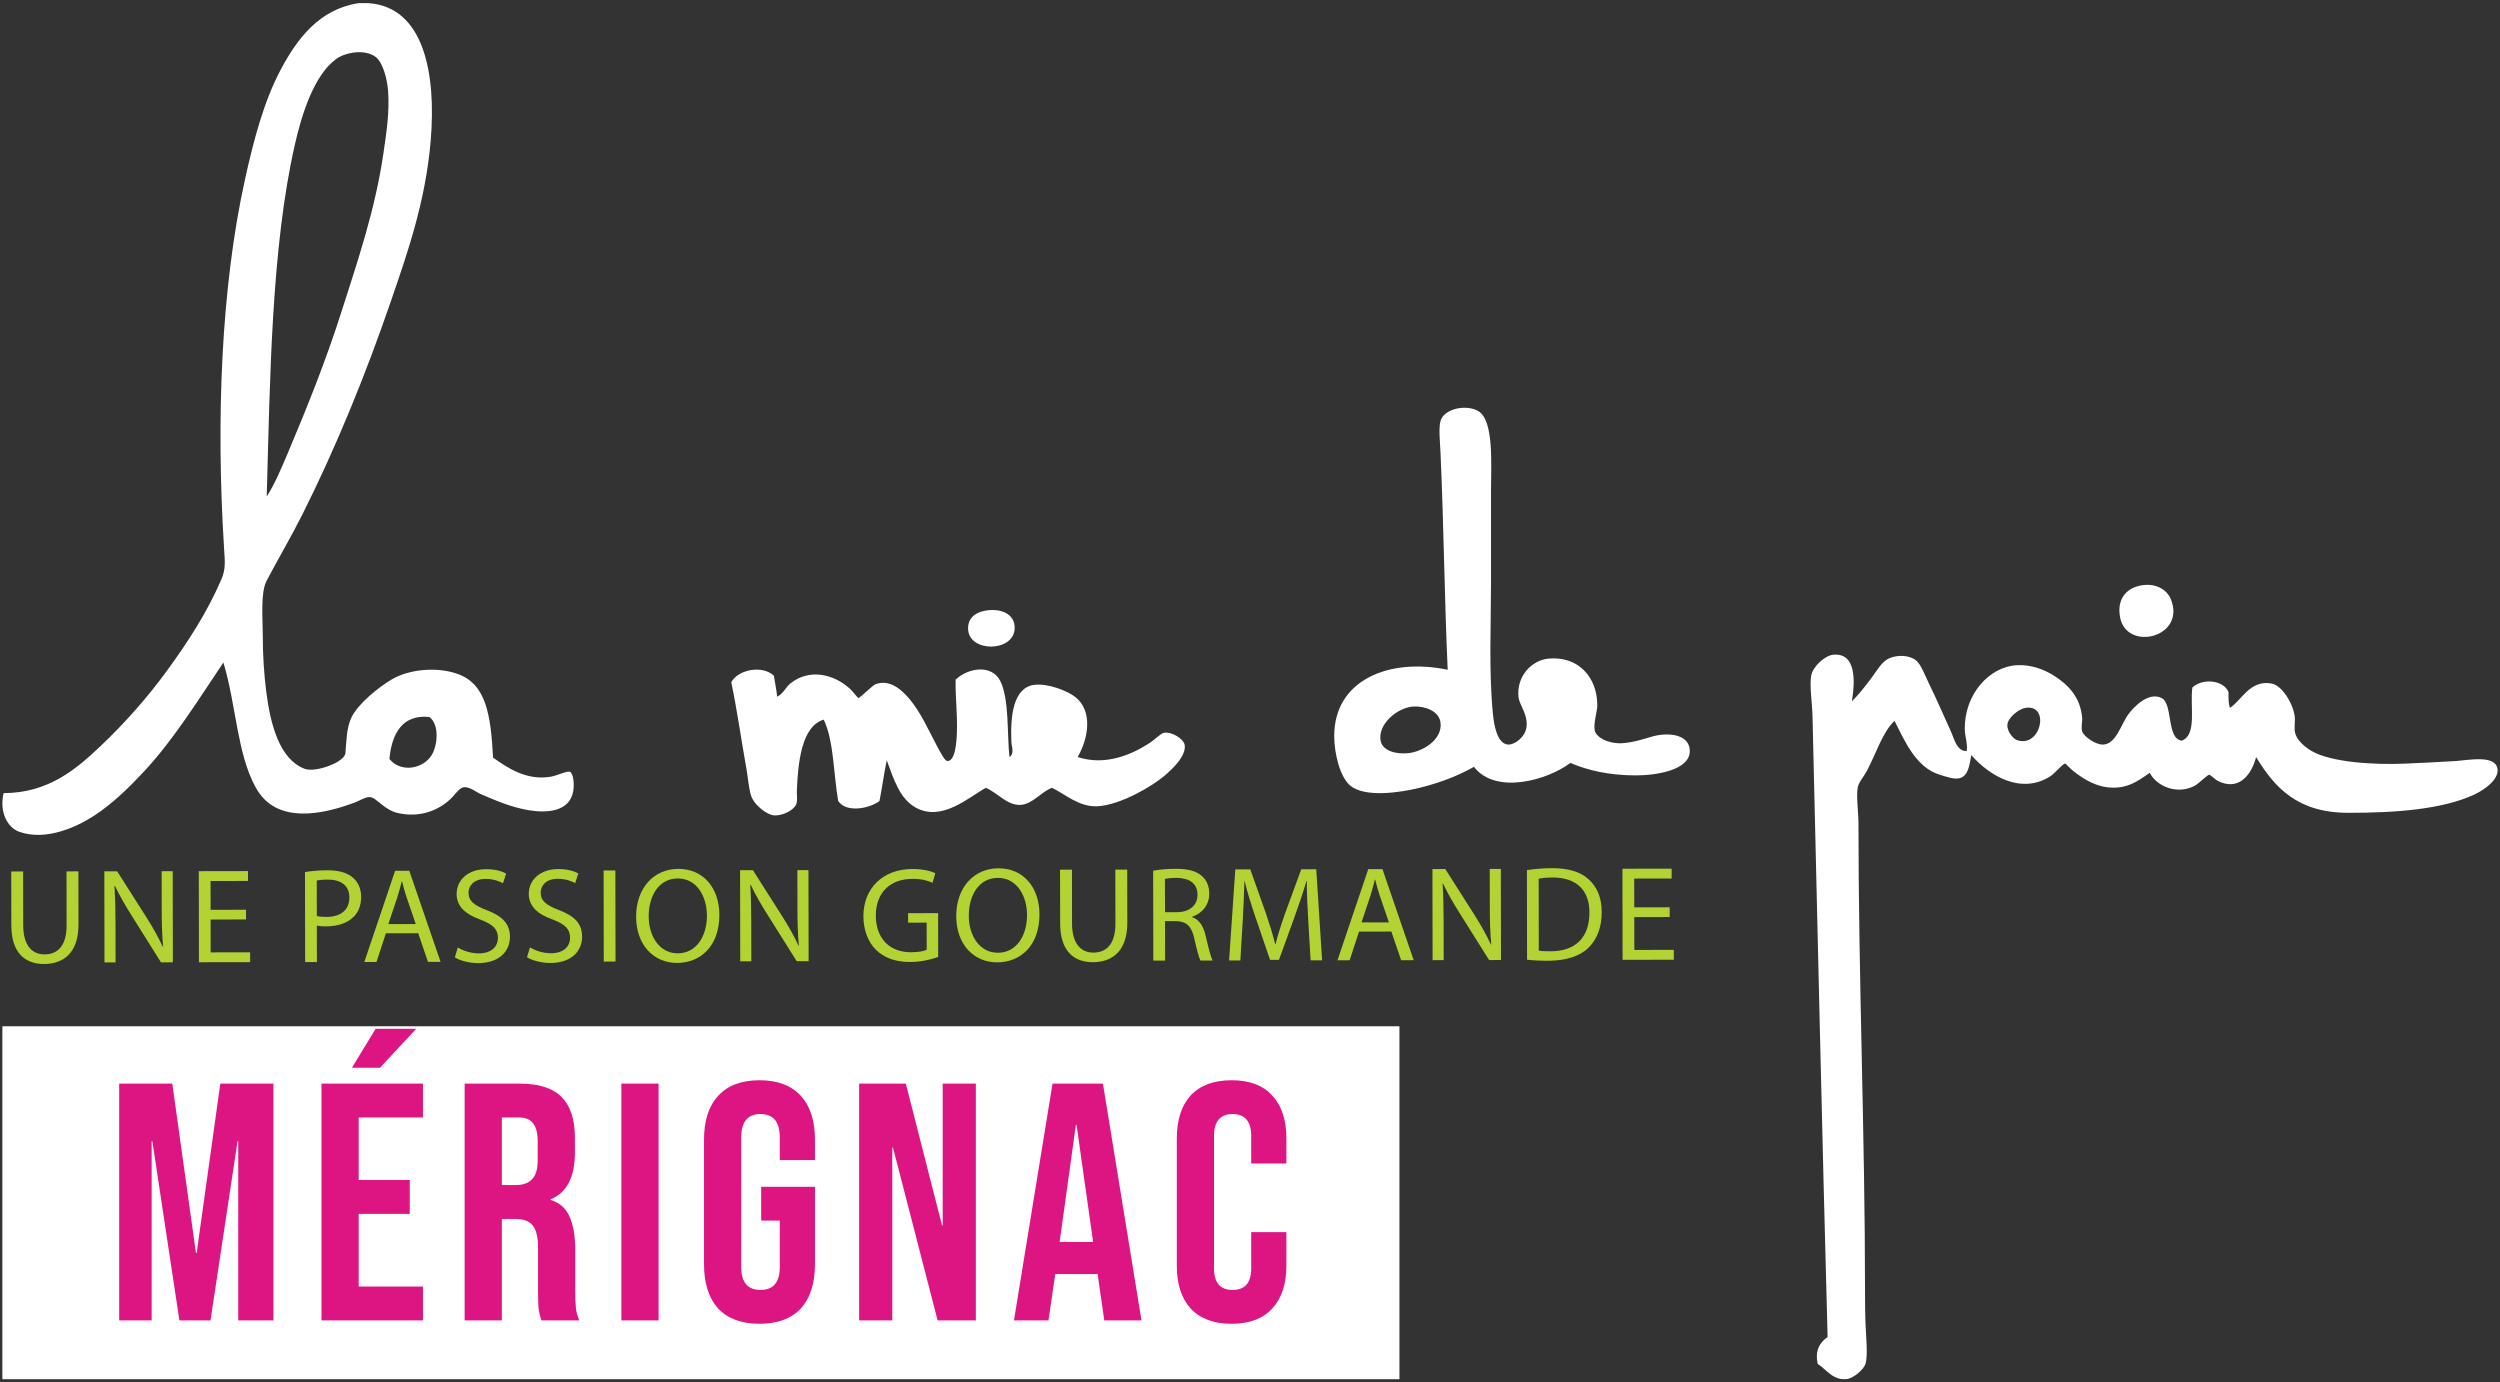 <svg xmlns="http://www.w3.org/2000/svg" width="340" height="188" viewBox="0 0 340 188" fill="none"><rect x="0" y="0" width="340" height="188" fill="#333333" stroke="none"/><path d="M3.145 118.517L3.157 125.851C3.163 128.626 4.395 129.801 6.051 129.797C7.887 129.793 9.062 128.58 9.056 125.84L9.046 118.507L10.663 118.505L10.675 125.727C10.681 129.532 8.681 131.098 5.998 131.102C3.461 131.106 1.546 129.657 1.54 125.816L1.528 118.519L3.145 118.517Z" fill="#B3D334"></path><path d="M14.21 130.888L14.19 118.5L15.935 118.497L19.916 124.758C20.837 126.209 21.558 127.513 22.146 128.78L22.185 128.761C22.035 127.107 21.994 125.6 21.992 123.67L21.984 118.487L23.489 118.485L23.51 130.872L21.892 130.876L17.95 124.595C17.083 123.219 16.253 121.805 15.626 120.464L15.571 120.482C15.665 122.045 15.705 123.534 15.709 125.592L15.717 130.886L14.21 130.888Z" fill="#B3D334"></path><path d="M33.46 125.049L28.645 125.057L28.651 129.523L34.018 129.515L34.022 130.854L27.056 130.866L27.035 118.48L33.726 118.468V119.809L28.637 119.817L28.643 123.734L33.458 123.725L33.46 125.049Z" fill="#B3D334"></path><path d="M43.087 124.572C43.437 124.665 43.877 124.7 44.411 124.7C46.342 124.696 47.517 123.756 47.513 122.047C47.511 120.412 46.35 119.622 44.587 119.627C43.889 119.627 43.355 119.683 43.079 119.756L43.087 124.572ZM41.478 118.602C42.252 118.472 43.26 118.358 44.549 118.358C46.127 118.356 47.286 118.719 48.023 119.381C48.704 119.967 49.11 120.868 49.112 121.97C49.112 123.092 48.786 123.975 48.161 124.618C47.316 125.521 45.939 125.982 44.376 125.986C43.899 125.986 43.459 125.968 43.09 125.879L43.098 130.84L41.499 130.842L41.478 118.602Z" fill="#B3D334"></path><path d="M56.542 125.671L55.323 122.108C55.045 121.3 54.86 120.564 54.675 119.847H54.639C54.456 120.584 54.255 121.337 54.018 122.092L52.81 125.677L56.542 125.671ZM52.482 126.927L51.203 130.827L49.547 130.829L53.736 118.433L55.666 118.431L59.915 130.811L58.204 130.813L56.875 126.919L52.482 126.927Z" fill="#B3D334"></path><path d="M62.262 128.857C62.98 129.297 64.028 129.662 65.129 129.66C66.767 129.658 67.721 128.794 67.719 127.542C67.717 126.385 67.053 125.723 65.381 125.084C63.358 124.37 62.106 123.325 62.102 121.578C62.1 119.648 63.695 118.213 66.103 118.209C67.372 118.207 68.291 118.499 68.843 118.81L68.403 120.117C68.001 119.896 67.171 119.53 66.051 119.532C64.36 119.534 63.717 120.547 63.719 121.391C63.721 122.55 64.476 123.118 66.187 123.777C68.283 124.583 69.35 125.592 69.354 127.41C69.358 129.323 67.944 130.979 65.022 130.983C63.829 130.985 62.522 130.638 61.858 130.2L62.262 128.857Z" fill="#B3D334"></path><path d="M72.075 128.839C72.793 129.279 73.84 129.645 74.944 129.643C76.58 129.641 77.534 128.774 77.531 127.524C77.529 126.366 76.866 125.706 75.194 125.067C73.171 124.353 71.919 123.307 71.915 121.56C71.913 119.631 73.508 118.196 75.916 118.192C77.184 118.188 78.104 118.482 78.656 118.792L78.217 120.099C77.814 119.878 76.986 119.513 75.864 119.515C74.173 119.517 73.532 120.529 73.532 121.374C73.534 122.532 74.289 123.101 75.999 123.76C78.096 124.564 79.163 125.574 79.167 127.392C79.171 129.306 77.759 130.962 74.835 130.968C73.641 130.968 72.335 130.621 71.673 130.18L72.075 128.839Z" fill="#B3D334"></path><path d="M82.112 130.774L82.091 118.386L83.69 118.383L83.711 130.772L82.112 130.774Z" fill="#B3D334"></path><path d="M88.221 124.643C88.225 127.289 89.662 129.657 92.18 129.653C94.719 129.649 96.147 127.311 96.143 124.501C96.137 122.038 94.847 119.466 92.182 119.471C89.536 119.475 88.215 121.922 88.221 124.643ZM97.834 124.424C97.84 128.687 95.252 130.954 92.093 130.958C88.82 130.964 86.519 128.432 86.513 124.682C86.504 120.749 88.945 118.172 92.253 118.166C95.636 118.16 97.827 120.749 97.834 124.424Z" fill="#B3D334"></path><path d="M100.672 130.739L100.652 118.35L102.397 118.348L106.378 124.608C107.299 126.059 108.02 127.364 108.608 128.63L108.645 128.612C108.497 126.958 108.456 125.451 108.452 123.521L108.444 118.338L109.952 118.334L109.972 130.722L108.355 130.727L104.412 124.446C103.545 123.07 102.715 121.656 102.088 120.315L102.034 120.333C102.129 121.895 102.168 123.385 102.17 125.442L102.18 130.737L100.672 130.739Z" fill="#B3D334"></path><path d="M127.594 130.143C126.878 130.4 125.462 130.826 123.79 130.829C121.915 130.833 120.372 130.356 119.155 129.201C118.09 128.174 117.424 126.52 117.422 124.591C117.432 120.895 119.962 118.191 124.118 118.182C125.551 118.18 126.673 118.491 127.207 118.749L126.825 120.053C126.162 119.759 125.334 119.522 124.084 119.524C121.068 119.53 119.106 121.409 119.112 124.514C119.116 127.657 121.012 129.512 123.897 129.505C124.944 129.503 125.663 129.355 126.03 129.171L126.024 125.477L123.506 125.482L123.503 124.195L127.584 124.187L127.594 130.143Z" fill="#B3D334"></path><path d="M131.756 124.565C131.76 127.211 133.198 129.579 135.715 129.575C138.253 129.571 139.682 127.233 139.678 124.423C139.672 121.959 138.381 119.388 135.717 119.392C133.07 119.396 131.751 121.843 131.756 124.565ZM141.366 124.345C141.374 128.609 138.787 130.875 135.625 130.88C132.354 130.886 130.053 128.353 130.047 124.603C130.041 120.671 132.48 118.093 135.788 118.087C139.17 118.081 141.362 120.671 141.366 124.345Z" fill="#B3D334"></path><path d="M145.785 118.273L145.797 125.607C145.803 128.383 147.037 129.556 148.691 129.554C150.529 129.55 151.702 128.334 151.698 125.597L151.686 118.263L153.301 118.261L153.315 125.483C153.322 129.288 151.321 130.853 148.636 130.859C146.1 130.863 144.186 129.414 144.18 125.573L144.168 118.275L145.785 118.273Z" fill="#B3D334"></path><path d="M158.438 124.061L160.074 124.059C161.782 124.054 162.866 123.115 162.864 121.701C162.862 120.102 161.701 119.404 160.011 119.389C159.24 119.391 158.688 119.464 158.43 119.539L158.438 124.061ZM156.829 118.421C157.637 118.253 158.795 118.16 159.899 118.158C161.608 118.156 162.712 118.466 163.485 119.162C164.11 119.712 164.459 120.558 164.461 121.514C164.465 123.149 163.436 124.235 162.133 124.679V124.734C163.091 125.063 163.661 125.946 163.958 127.23C164.365 128.957 164.66 130.152 164.921 130.629L163.264 130.631C163.063 130.282 162.785 129.219 162.434 127.675C162.062 125.966 161.399 125.323 159.948 125.27L158.44 125.274L158.45 130.639L156.851 130.643L156.829 118.421Z" fill="#B3D334"></path><path d="M177.921 125.168C177.826 123.441 177.71 121.364 177.728 119.819L177.673 119.821C177.249 121.272 176.742 122.819 176.119 124.529L173.94 130.542L172.726 130.544L170.713 124.647C170.125 122.902 169.626 121.305 169.272 119.836H169.238C169.201 121.378 169.114 123.456 169.007 125.312L168.686 130.625L167.158 130.627L168.002 118.237L170.04 118.235L172.166 124.223C172.682 125.747 173.108 127.106 173.424 128.393H173.477C173.787 127.141 174.226 125.781 174.776 124.217L176.971 118.222L179.011 118.218L179.806 130.607L178.244 130.609L177.921 125.168Z" fill="#B3D334"></path><path d="M188.889 125.442L187.672 121.879C187.394 121.071 187.207 120.336 187.023 119.618H186.988C186.805 120.355 186.603 121.11 186.367 121.862L185.16 125.448L188.889 125.442ZM184.829 126.698L183.551 130.598L181.897 130.6L186.083 118.206L188.013 118.202L192.262 130.582L190.553 130.586L189.224 126.692L184.829 126.698Z" fill="#B3D334"></path><path d="M194.833 130.578L194.813 118.19L196.558 118.188L200.541 124.448C201.461 125.899 202.181 127.203 202.769 128.47L202.808 128.451C202.658 126.798 202.617 125.29 202.615 123.36L202.605 118.177L204.113 118.173L204.135 130.562L202.516 130.566L198.573 124.285C197.706 122.91 196.877 121.495 196.25 120.154L196.195 120.172C196.29 121.735 196.327 123.224 196.333 125.282L196.341 130.576L194.833 130.578Z" fill="#B3D334"></path><path d="M209.276 129.286C209.682 129.359 210.268 129.376 210.895 129.376C214.313 129.369 216.167 127.454 216.159 124.11C216.175 121.188 214.52 119.333 211.135 119.339C210.307 119.341 209.684 119.414 209.26 119.507L209.276 129.286ZM207.661 118.335C208.633 118.184 209.789 118.073 211.06 118.071C213.355 118.067 214.994 118.596 216.078 119.605C217.184 120.615 217.831 122.048 217.833 124.051C217.835 126.072 217.214 127.728 216.058 128.868C214.903 130.029 212.992 130.658 210.585 130.662C209.447 130.664 208.489 130.611 207.681 130.52L207.661 118.335Z" fill="#B3D334"></path><path d="M227.076 124.715L222.263 124.723L222.269 129.19L227.636 129.182L227.638 130.523L220.672 130.535L220.652 118.147L227.342 118.134L227.344 119.476L222.253 119.486L222.259 123.4L227.074 123.392L227.076 124.715Z" fill="#B3D334"></path><path d="M291.265 79.603C293.438 79.242 294.789 80.431 295.203 81.405C297.423 86.679 289.252 88.672 288.338 83.984C287.825 81.314 289.347 79.916 291.265 79.603Z" fill="white"></path><path d="M48.767 0.428H50.104C57.679 0.945 59.331 10.036 58.58 19.081C57.888 27.388 55.403 34.442 53.138 41.031C49.705 51.037 45.616 61.032 41.093 70.026C39.532 73.131 37.805 76.037 36.275 78.953C35.401 80.617 35.737 83.999 35.737 86.361C35.737 89.21 35.916 91.645 36.184 93.855C36.762 98.577 38.024 103.277 41.448 104.563C42.886 105.099 46.866 103.691 46.979 102.418C47.117 100.935 47.097 99.052 47.787 97.599C48.682 95.706 51.474 93.474 53.231 92.429C55.535 91.041 59.27 90.639 62.15 91.623C66.131 92.983 66.738 97.193 67.058 103.039C69.002 104.399 71.563 106.197 74.913 105.631C75.762 105.491 77.312 104.715 77.586 105.004C78.12 105.56 78.067 107.073 77.945 107.686C77.415 110.328 74.538 110.629 71.878 110.184C69.418 109.762 67.326 108.833 65.277 107.95C64.78 107.739 63.913 107 63.13 107.059C62.531 107.102 62.03 107.863 61.525 108.401C60.017 110.006 57.288 111.369 53.942 110.533C53.312 110.379 52.635 109.973 51.979 109.464C51.312 108.959 50.776 108.372 50.194 108.401C49.619 108.425 48.992 108.855 48.321 109.113C46.322 109.866 44.039 110.533 41.807 110.629C38.298 110.773 36.076 109.478 34.757 107.059C32.223 102.418 32.172 96.132 30.386 90.101C27.111 94.951 23.676 100.529 19.587 104.92C17.673 106.972 15.368 109.281 12.716 110.988C10.344 112.514 6.231 114.393 2.635 113.129C0.945 112.534 -0.105 110.34 0.492 107.863C6.584 107.863 10.401 104.563 13.611 101.528C17.028 98.293 20.098 94.809 22.801 91.089C25.537 87.327 28.16 83.317 30.116 78.776C30.711 77.392 30.587 76.392 30.474 74.58C29.372 57.124 30.064 39.097 33.331 24.344C34.477 19.154 35.867 13.839 38.148 9.529C40.399 5.286 43.4 1.252 48.767 0.428ZM39.13 61.643C41.841 55.221 44.313 49.081 46.537 42.098C48.676 35.381 51.04 28.47 52.158 20.771C52.541 18.131 52.998 15.239 52.781 12.388C52.651 10.69 52.06 8.468 51.086 7.741C49.562 6.609 46.925 7.147 45.731 8.013C42.698 10.213 41.034 15.566 40.112 19.618C36.9 33.679 36.728 51.581 36.275 67.53C37.367 65.836 38.254 63.713 39.13 61.643ZM58.761 102.599C59.538 101.239 59.747 98.524 58.404 97.512C54.654 97.122 53.27 99.87 52.961 103.224C54.593 105.194 57.651 104.529 58.761 102.599Z" fill="white"></path><path d="M213.571 103.756C210.479 106.098 203.423 108.137 200.456 104.29C198.454 105.418 196.059 106.408 193.052 107.145C190.321 107.817 185.686 108.474 183.681 106.883C182.267 105.753 181.455 102.539 181.455 100.099C181.443 92.466 188.933 89.424 196.887 91.09C196.439 81.238 196.361 71.512 195.905 61.461C195.85 60.175 195.635 58.291 195.905 57.267C196.366 55.55 199.468 54.939 201.079 55.931C203.204 57.23 202.778 63.257 202.778 66.727V79.129C202.778 84.917 202.463 91.382 203.044 97.155C203.212 98.837 203.673 101.153 205.093 101.26C205.941 101.315 207.388 100.304 207.595 98.939C207.857 97.21 206.648 95.925 206.524 94.832C206.195 92.084 208.228 89.781 210.629 89.568C214.643 89.217 217.222 92.078 217.23 95.903C217.23 96.778 216.694 98.356 216.873 99.296C217.074 100.343 218.697 101.037 220.087 101.08C222.037 101.149 224.316 100.199 225.349 100.014C227.504 99.617 229.811 100.11 229.811 102.151C229.811 104.761 225.195 105.453 222.494 105.453C218.788 105.453 215.897 104.754 213.571 103.756ZM187.78 100.814C188.064 102.119 189.917 102.63 191.623 102.419C193.484 102.192 196.232 100.597 195.905 98.228C195.692 96.698 193.809 96.013 192.244 96.084C190.116 96.185 187.283 98.478 187.78 100.814Z" fill="white"></path><path d="M133.981 83.054C136.067 82.674 138.063 83.46 137.997 85.465C137.889 88.717 131.781 88.772 131.661 85.556C131.609 84.209 132.453 83.334 133.981 83.054Z" fill="white"></path><path d="M251.855 95.371C252.6 94.683 253.489 93.555 254.349 92.431C255.224 91.294 255.902 89.922 257.034 89.486C258.124 89.058 259.566 89.088 260.512 89.75C261.22 90.253 261.809 91.885 262.296 92.875C263.434 95.184 264.262 97.177 265.327 99.482C265.776 100.444 266.068 102.149 267.47 102.153C267.622 101.049 267.213 100.15 267.207 99.121C267.168 94.5 270.467 90.655 274.343 90.464C276.316 90.367 278.124 91.118 279.335 91.891C281.214 93.082 282.963 94.778 283.178 97.694C283.209 98.192 283.002 98.904 283.178 99.482C283.377 100.14 284.995 101.31 286.032 101.262C287.827 101.181 288.465 98.447 289.51 97.071C290.094 96.298 292.119 94.013 293.974 94.927C295.553 95.708 294.621 100.503 296.73 100.728C298.84 99.943 297.803 96.018 298.162 93.498C299.514 92.218 302.379 92.451 303.077 94.117C303.059 94.916 303.079 95.659 303.254 96.262C304.757 95.43 305.938 92.38 308.962 92.966C310.372 93.232 311.9 95.724 312.089 97.514C312.168 98.263 311.934 99.099 312.18 99.833C312.507 100.827 313.617 101.7 314.404 102.153C317.07 103.693 323.044 104.046 327.168 103.849C329.248 103.752 331.796 103.648 334.035 103.496C335.753 103.372 339.384 102.634 339.662 104.565C339.875 106.061 337.76 107.473 336.535 108.045C332.141 110.101 325.703 110.543 319.4 110.543C312.446 110.543 309.368 107.126 306.827 102.956C306.263 105.235 304.516 107.725 301.559 106.168C301.328 106.053 300.599 105.373 300.486 105.365C300.167 105.357 299.128 106.524 298.438 106.885C296.105 108.1 293.329 106.976 292.367 105.103C290.758 106.219 289.029 107.581 286.032 106.976C284.514 106.659 283.093 105.756 281.928 104.829C281.616 104.59 280.961 103.855 280.857 103.849C280.553 103.839 279.424 105.196 278.893 105.543C274.926 108.121 270.583 105.539 268.095 102.692C267.848 104.07 267.687 105.472 266.579 105.815C265.794 106.053 264.69 105.633 263.814 105.365C260.504 104.371 258.996 100.633 257.655 98.045C256.07 99.49 255.141 102.479 253.907 104.829C253.55 105.511 252.805 106.341 252.661 107.061C252.422 108.236 252.752 110.474 252.752 111.966C252.752 133.112 253.643 154.399 253.643 175.59C253.643 177.081 253.649 178.835 253.732 180.499C253.812 182.148 254.017 184.247 253.732 185.403C253.523 186.253 252.042 187.437 251.233 187.542C249.28 187.808 248.404 186.235 247.217 185.499C246.778 183.632 247.556 182.522 248.556 181.836C247.811 154.687 247.17 125.357 246.502 97.424C246.458 95.464 246.078 93.397 246.322 91.891C246.525 90.675 248.179 89.131 249.358 89.038C252.432 88.79 252.314 92.571 251.855 95.371ZM273.004 98.587C272.955 99.553 273.864 100.495 274.256 100.637C277.549 101.838 278.868 95.787 275.506 96.262C274.587 96.392 273.047 97.589 273.004 98.587Z" fill="white"></path><path d="M105.246 91.889C105.386 92.851 105.595 93.74 105.695 94.748C106.516 94.365 106.831 93.492 107.478 92.965C110.033 90.873 113.454 91.648 115.687 93.762C115.952 94.012 116.636 94.917 116.76 94.925C116.955 94.931 118.676 93.196 119.081 93.048C121.07 92.319 122.706 93.888 123.718 95.097C125.244 96.93 126.23 99.203 127.466 101.528C127.874 102.291 128.477 103.452 128.807 103.492C129.905 103.614 130.102 100.929 130.141 99.562C130.22 96.915 129.913 94.842 129.966 92.429C131.691 90.793 134.885 90.337 136.033 92.606C137.277 95.065 136.947 99.868 137.285 102.952C137.992 102.504 137.58 101.569 137.549 100.905C137.399 97.468 137.76 93.502 140.672 93.137C142.533 92.908 145.238 93.971 146.297 94.838C148.613 96.737 148.063 100.365 146.561 102.952C150.325 104.215 154.041 102.61 156.551 100.905C157.156 100.497 157.872 99.72 158.341 99.651C159.447 99.501 160.962 100.526 161.106 101.26C161.413 102.78 159.39 104.625 158.43 105.454C156.636 106.995 152.356 109.46 149.329 109.647C146.762 109.809 144.867 108.001 143.081 107.145C141.768 107.553 140.429 109.381 138.799 109.464C136.971 109.566 135.632 107.788 134.075 107.145C131.75 108.421 128.095 111.81 124.524 109.825C122.365 108.628 121.547 105.98 120.599 103.399C120.228 105.205 119.962 107.112 119.613 108.935C118.29 109.951 115.114 110.601 113.994 108.935C113.351 105.233 113.42 100.82 112.03 97.869C109.049 98.752 108.538 103.543 108.373 107.508C108.347 108.076 108.495 108.829 108.284 109.381C107.959 110.205 106.401 110.956 105.337 110.895C104.183 110.83 102.598 109.387 102.215 108.399C101.827 107.39 101.74 105.793 101.5 104.47C100.814 100.655 100.218 96.366 99.449 92.784C100.35 91.09 103.617 90.396 105.246 91.889Z" fill="white"></path><rect width="190" height="48" transform="translate(0.323 139.572)" fill="white"></rect><path d="M16.209 147.372H23.431L26.651 170.418H26.743L29.963 147.372H37.185V179.572H32.401V155.192H32.309L28.629 179.572H24.397L20.717 155.192H20.625V179.572H16.209V147.372ZM43.721 147.372H57.521V151.972H48.781V160.482H55.727V165.082H48.781V174.972H57.521V179.572H43.721V147.372ZM51.081 139.92H56.601L51.679 145.21H47.861L51.081 139.92ZM63.192 147.372H70.69C73.297 147.372 75.198 147.985 76.394 149.212C77.59 150.408 78.188 152.263 78.188 154.778V156.756C78.188 160.099 77.084 162.215 74.876 163.104V163.196C76.103 163.564 76.962 164.315 77.452 165.45C77.974 166.585 78.234 168.103 78.234 170.004V175.662C78.234 176.582 78.265 177.333 78.326 177.916C78.388 178.468 78.541 179.02 78.786 179.572H73.634C73.45 179.051 73.328 178.56 73.266 178.1C73.205 177.64 73.174 176.812 73.174 175.616V169.728C73.174 168.256 72.929 167.229 72.438 166.646C71.978 166.063 71.165 165.772 70 165.772H68.252V179.572H63.192V147.372ZM70.092 161.172C71.104 161.172 71.856 160.911 72.346 160.39C72.868 159.869 73.128 158.995 73.128 157.768V155.284C73.128 154.119 72.913 153.275 72.484 152.754C72.085 152.233 71.442 151.972 70.552 151.972H68.252V161.172H70.092ZM84.505 147.372H89.565V179.572H84.505V147.372ZM103.29 180.032C100.837 180.032 98.966 179.342 97.678 177.962C96.391 176.551 95.746 174.543 95.746 171.936V155.008C95.746 152.401 96.391 150.408 97.678 149.028C98.966 147.617 100.837 146.912 103.29 146.912C105.744 146.912 107.614 147.617 108.902 149.028C110.19 150.408 110.834 152.401 110.834 155.008V157.768H106.05V154.686C106.05 152.57 105.176 151.512 103.428 151.512C101.68 151.512 100.806 152.57 100.806 154.686V172.304C100.806 174.389 101.68 175.432 103.428 175.432C105.176 175.432 106.05 174.389 106.05 172.304V166.002H103.52V161.402H110.834V171.936C110.834 174.543 110.19 176.551 108.902 177.962C107.614 179.342 105.744 180.032 103.29 180.032ZM116.843 147.372H123.191L128.113 166.646H128.205V147.372H132.713V179.572H127.515L121.443 156.066H121.351V179.572H116.843V147.372ZM143.144 147.372H149.998L155.242 179.572H150.182L149.262 173.178V173.27H143.512L142.592 179.572H137.9L143.144 147.372ZM148.664 168.9L146.41 152.984H146.318L144.11 168.9H148.664ZM167.497 180.032C165.074 180.032 163.219 179.342 161.931 177.962C160.674 176.582 160.045 174.635 160.045 172.12V154.824C160.045 152.309 160.674 150.362 161.931 148.982C163.219 147.602 165.074 146.912 167.497 146.912C169.92 146.912 171.76 147.602 173.017 148.982C174.305 150.362 174.949 152.309 174.949 154.824V158.228H170.165V154.502C170.165 152.509 169.322 151.512 167.635 151.512C165.948 151.512 165.105 152.509 165.105 154.502V172.488C165.105 174.451 165.948 175.432 167.635 175.432C169.322 175.432 170.165 174.451 170.165 172.488V167.566H174.949V172.12C174.949 174.635 174.305 176.582 173.017 177.962C171.76 179.342 169.92 180.032 167.497 180.032Z" fill="#DD1583"></path></svg>
